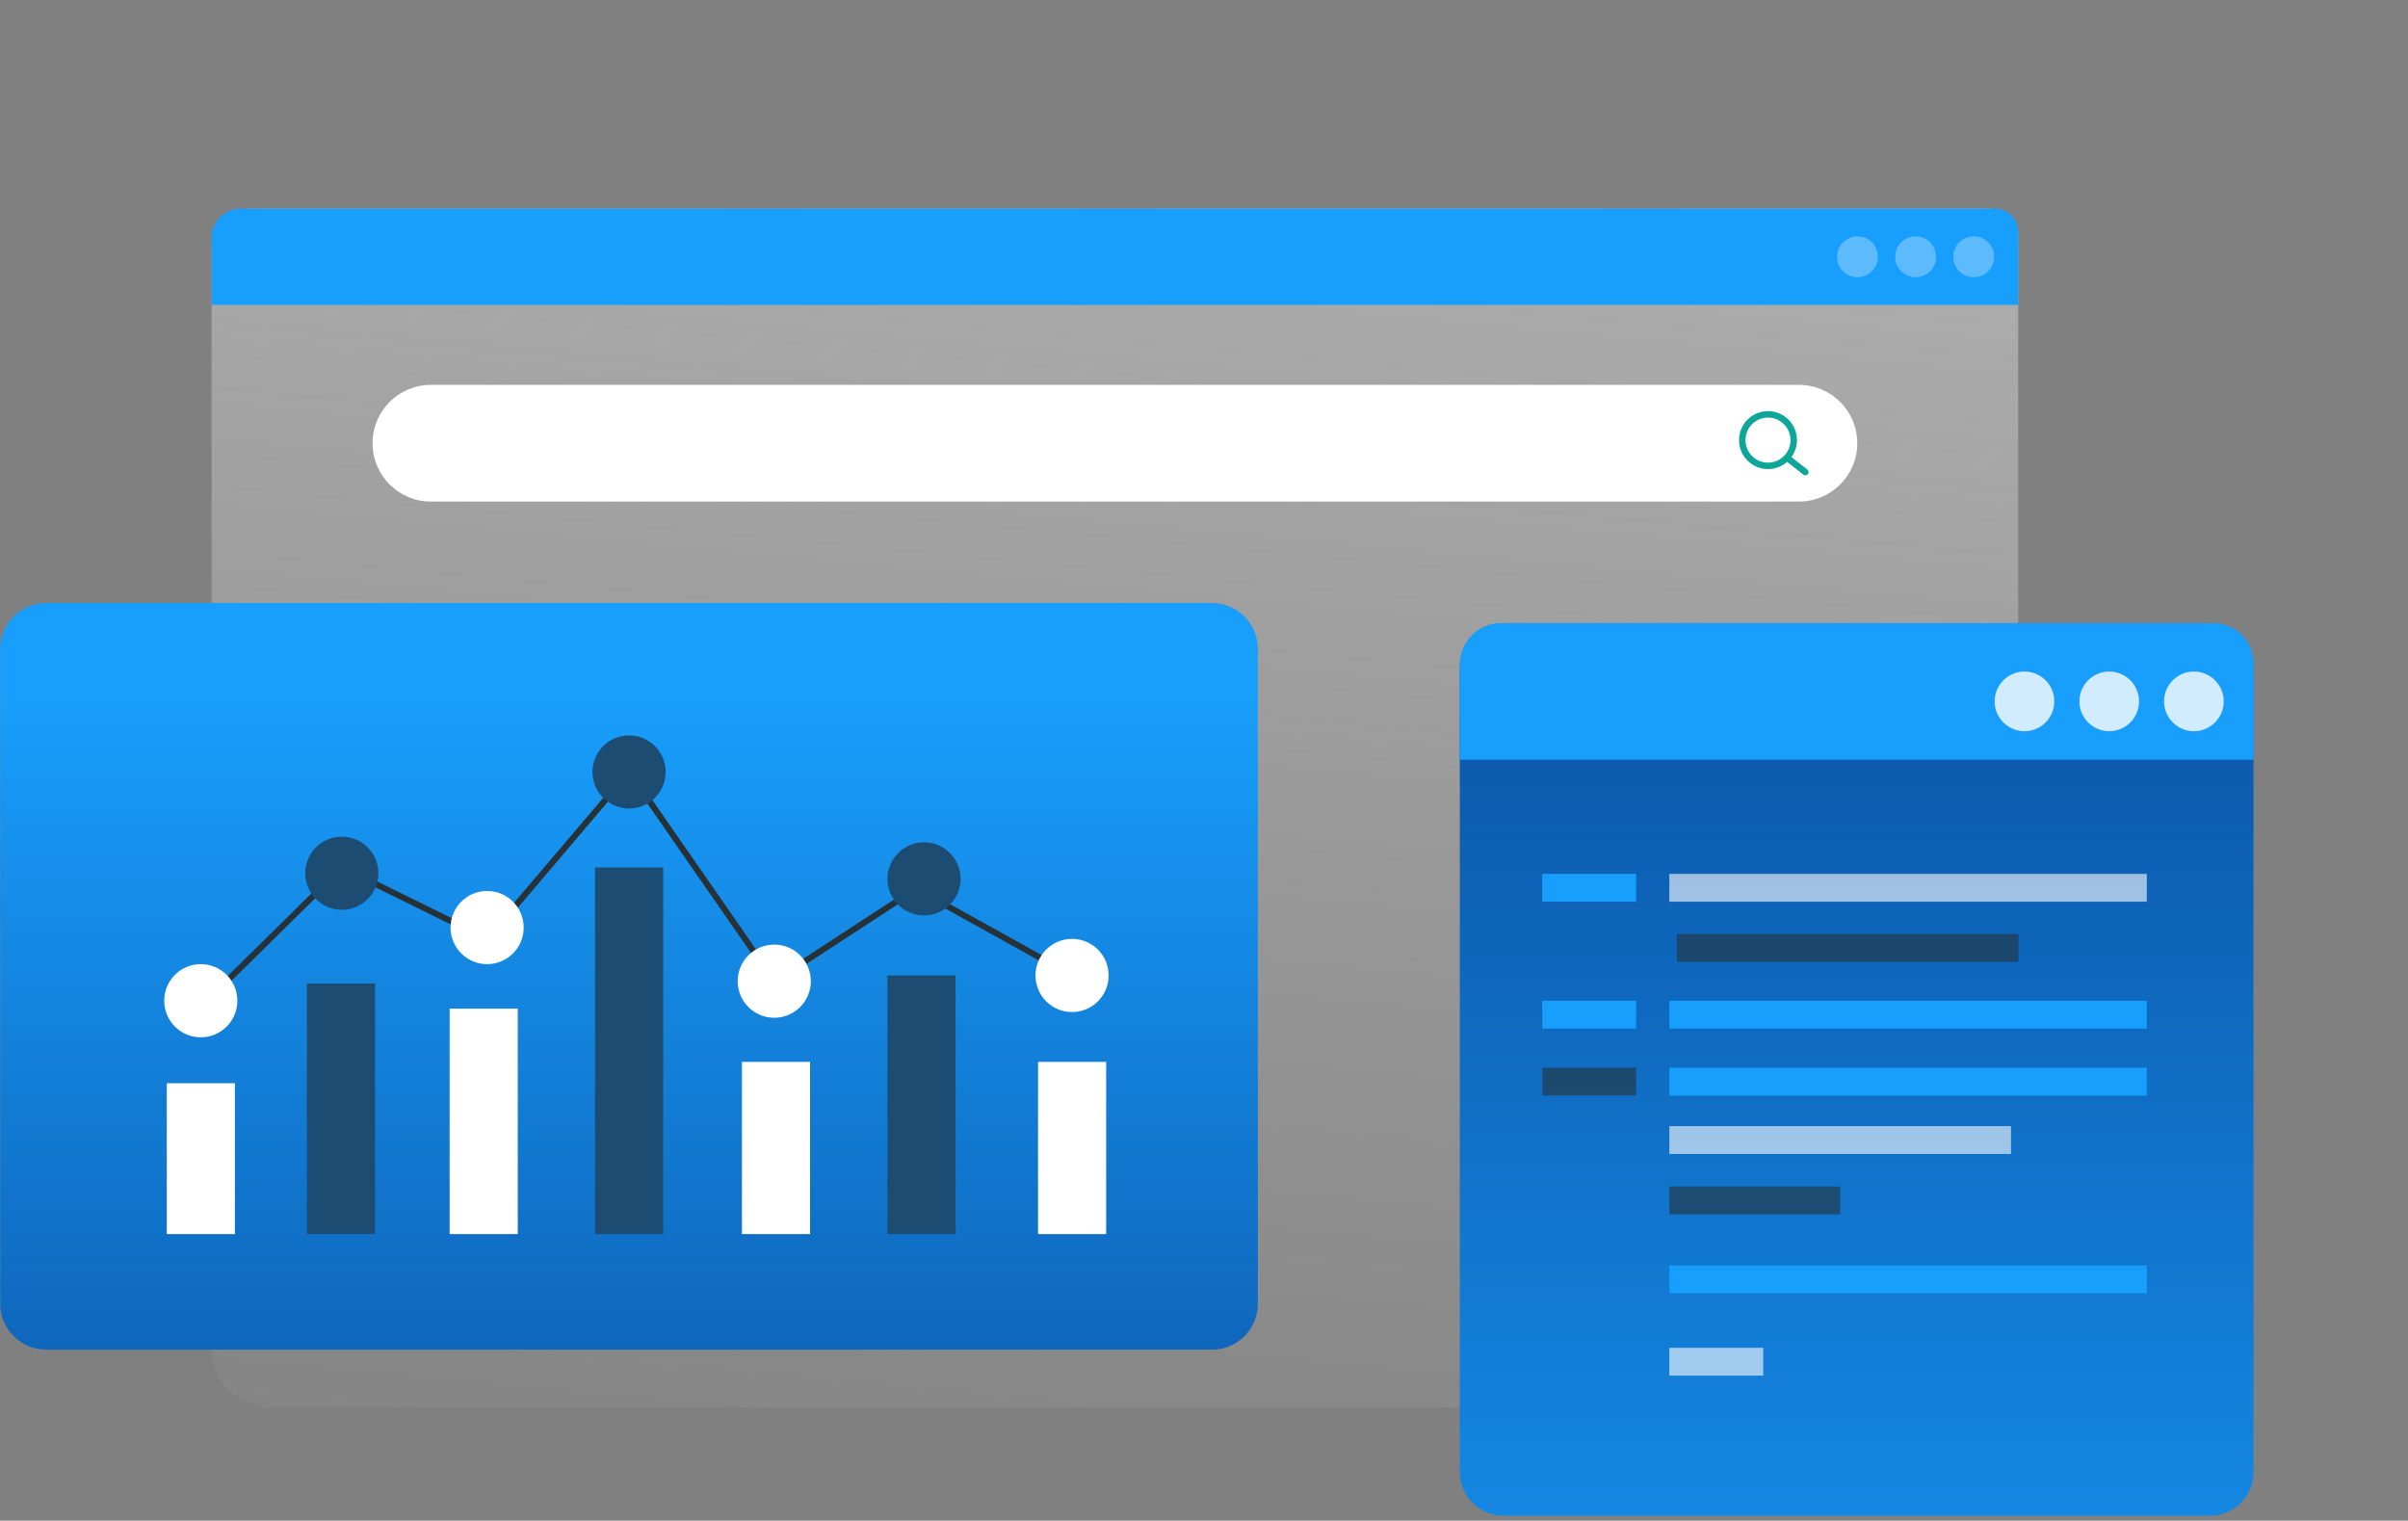 <?xml version="1.0" encoding="UTF-8"?>
<svg xmlns="http://www.w3.org/2000/svg" width="426" height="269" viewBox="0 0 426 269" fill="none">
  <rect x="0" y="0" width="426" height="269" fill="#808080" stroke="none"/>
  <g clip-path="url(#clip0_3470_1511)">
    <g clip-path="url(#clip1_3470_1511)">
      <path opacity="0.7" d="M37.431 43.468L37.431 238.725C37.431 244.424 42.051 249.045 48.985 249.003L354.373 249.003C355.293 249.045 357.037 247.29 357.037 245.133L357.037 42.146C357.037 39.26 354.69 36.912 351.804 36.912L43.985 36.912C40.37 36.912 37.431 39.852 37.431 43.468Z" fill="url(#paint0_linear_3470_1511)"></path>
      <path d="M42.569 36.912L352.946 36.912C355.208 36.912 357.047 38.752 357.047 41.015L357.047 53.936L37.431 53.936L37.431 42.051C37.431 39.217 39.736 36.912 42.569 36.912Z" fill="#189EFC"></path>
      <path opacity="0.3" d="M352.788 45.424C352.788 47.423 351.171 49.041 349.173 49.041C347.175 49.041 345.558 47.423 345.558 45.424C345.558 43.426 347.175 41.808 349.173 41.808C351.171 41.808 352.788 43.426 352.788 45.424Z" fill="white"></path>
      <path opacity="0.3" d="M342.513 45.424C342.513 47.423 340.895 49.041 338.897 49.041C336.9 49.041 335.282 47.423 335.282 45.424C335.282 43.426 336.9 41.808 338.897 41.808C340.895 41.808 342.513 43.426 342.513 45.424Z" fill="white"></path>
      <path opacity="0.3" d="M328.613 49.041C330.609 49.041 332.228 47.422 332.228 45.424C332.228 43.427 330.609 41.808 328.613 41.808C326.616 41.808 324.998 43.427 324.998 45.424C324.998 47.422 326.616 49.041 328.613 49.041Z" fill="white"></path>
      <path d="M318.253 88.724L76.226 88.724C70.528 88.724 65.909 84.103 65.909 78.403C65.909 72.704 70.528 68.083 76.226 68.083L318.253 68.083C323.951 68.083 328.57 72.704 328.57 78.403C328.57 84.103 323.951 88.724 318.253 88.724Z" fill="white"></path>
      <path d="M317.333 77.856C317.333 78.808 317.037 79.696 316.54 80.425C315.715 81.62 314.341 82.413 312.777 82.413C310.261 82.413 308.221 80.373 308.221 77.856C308.221 75.339 310.261 73.299 312.777 73.299C315.293 73.299 317.333 75.339 317.333 77.856Z" stroke="#0EA698" stroke-width="1.145" stroke-miterlimit="10"></path>
      <path d="M319.384 83.512L316.287 81.08" stroke="#0EA698" stroke-width="1.145" stroke-linecap="round" stroke-linejoin="round"></path>
    </g>
    <path d="M214.41 106.673L8.165 106.673C3.681 106.673 0.046 110.309 0.046 114.794L0.046 230.636C0.046 235.121 3.681 238.757 8.165 238.757L214.41 238.757C218.894 238.757 222.529 235.121 222.529 230.636L222.529 114.794C222.529 110.309 218.894 106.673 214.41 106.673Z" fill="url(#paint1_linear_3470_1511)"></path>
    <path d="M33.495 180.049C34.468 179.175 60.511 153.461 60.511 153.461L86.198 166.11L111.309 136.563L136.995 173.576L162.046 157.234" stroke="#263238" stroke-width="1.076" stroke-miterlimit="10"></path>
    <path d="M41.554 191.622L29.505 191.622L29.505 218.308L41.554 218.308L41.554 191.622Z" fill="white"></path>
    <path d="M66.349 173.985L54.299 173.985L54.299 218.304L66.349 218.304L66.349 173.985Z" fill="#1D4C73"></path>
    <path d="M91.595 178.431L79.546 178.431L79.546 218.303L91.595 218.303L91.595 178.431Z" fill="white"></path>
    <path d="M117.322 153.455L105.272 153.455L105.272 218.306L117.322 218.306L117.322 153.455Z" fill="#1D4C73"></path>
    <path d="M143.306 187.844L131.256 187.844L131.256 218.303L143.306 218.303L143.306 187.844Z" fill="white"></path>
    <path d="M41.992 177.026C41.992 180.6 39.094 183.499 35.52 183.499C31.948 183.499 29.049 180.6 29.049 177.026C29.049 173.451 31.948 170.552 35.52 170.552C39.094 170.552 41.992 173.451 41.992 177.026Z" fill="white"></path>
    <path d="M66.942 154.473C66.942 158.047 64.044 160.946 60.471 160.946C56.898 160.946 54 158.047 54 154.473C54 150.899 56.898 148 60.471 148C64.044 148 66.942 150.899 66.942 154.473Z" fill="#1D4C73"></path>
    <path d="M92.648 164.081C92.648 167.656 89.75 170.555 86.177 170.555C82.604 170.555 79.706 167.656 79.706 164.081C79.706 160.507 82.604 157.608 86.177 157.608C89.75 157.608 92.648 160.507 92.648 164.081Z" fill="white"></path>
    <path d="M117.759 136.559C117.759 140.133 114.861 143.032 111.288 143.032C107.715 143.032 104.816 140.133 104.816 136.559C104.816 132.985 107.715 130.086 111.288 130.086C114.861 130.086 117.759 132.985 117.759 136.559Z" fill="#1D4C73"></path>
    <path d="M143.446 173.568C143.446 177.143 140.548 180.042 136.975 180.042C133.402 180.042 130.504 177.143 130.504 173.568C130.504 169.994 133.402 167.095 136.975 167.095C140.548 167.095 143.446 169.994 143.446 173.568Z" fill="white"></path>
    <path d="M169.053 172.557L157.003 172.557L157.003 218.306L169.053 218.306L169.053 172.557Z" fill="#1D4C73"></path>
    <path d="M195.692 187.844L183.643 187.844L183.643 218.303L195.692 218.303L195.692 187.844Z" fill="white"></path>
    <path d="M162.025 157.206L189.657 172.555" stroke="#263238" stroke-width="1.076" stroke-miterlimit="10"></path>
    <path d="M169.942 155.473C169.942 159.047 167.044 161.946 163.471 161.946C159.898 161.946 157 159.047 157 155.473C157 151.899 159.898 149 163.471 149C167.044 149 169.942 151.899 169.942 155.473Z" fill="#1D4C73"></path>
    <path d="M189.657 179.031C193.231 179.031 196.128 176.132 196.128 172.557C196.128 168.982 193.231 166.084 189.657 166.084C186.083 166.084 183.186 168.982 183.186 172.557C183.186 176.132 186.083 179.031 189.657 179.031Z" fill="white"></path>
    <path d="M390.971 110.242L265.956 110.242C261.708 110.242 258.264 113.687 258.264 117.936L258.264 260.417C258.264 264.667 261.708 268.111 265.956 268.111L390.971 268.111C395.219 268.111 398.663 264.667 398.663 260.417L398.663 117.936C398.663 113.687 395.219 110.242 390.971 110.242Z" fill="#189EFC"></path>
    <path opacity="0.5" d="M390.971 110.242L265.956 110.242C261.708 110.242 258.264 113.687 258.264 117.936L258.264 260.417C258.264 264.667 261.708 268.111 265.956 268.111L390.971 268.111C395.219 268.111 398.663 264.667 398.663 260.417L398.663 117.936C398.663 113.687 395.219 110.242 390.971 110.242Z" fill="url(#paint2_linear_3470_1511)"></path>
    <path d="M265.472 110.242L391.593 110.242C395.501 110.242 398.678 113.42 398.678 117.329L398.678 134.399L258.279 134.399L258.279 117.454C258.279 113.482 261.502 110.242 265.488 110.242L265.472 110.242Z" fill="#189EFC"></path>
    <path opacity="0.8" d="M393.4 124.07C393.4 126.983 391.033 129.35 388.122 129.35C385.21 129.35 382.843 126.983 382.843 124.07C382.843 121.158 385.21 118.79 388.122 118.79C391.033 118.79 393.4 121.158 393.4 124.07Z" fill="white"></path>
    <path opacity="0.8" d="M378.422 124.07C378.422 126.983 376.055 129.35 373.144 129.35C370.232 129.35 367.865 126.983 367.865 124.07C367.865 121.158 370.232 118.79 373.144 118.79C376.055 118.79 378.422 121.158 378.422 124.07Z" fill="white"></path>
    <path opacity="0.8" d="M363.427 124.071C363.427 126.983 361.061 129.35 358.149 129.35C355.237 129.35 352.871 126.983 352.871 124.071C352.871 121.158 355.237 118.791 358.149 118.791C361.061 118.791 363.427 121.158 363.427 124.071Z" fill="white"></path>
    <path opacity="0.6" d="M379.791 154.585L295.321 154.585L295.321 159.507L379.791 159.507L379.791 154.585Z" fill="white"></path>
    <path opacity="0.6" d="M357.09 165.222L296.646 165.222L296.646 170.143L357.09 170.143L357.09 165.222Z" fill="#263238"></path>
    <path d="M289.452 154.585L272.838 154.585L272.838 159.507L289.452 159.507L289.452 154.585Z" fill="#189EFC"></path>
    <path d="M379.791 177.039L295.321 177.039L295.321 181.96L379.791 181.96L379.791 177.039Z" fill="#189EFC"></path>
    <path d="M289.452 177.039L272.838 177.039L272.838 181.96L289.452 181.96L289.452 177.039Z" fill="#189EFC"></path>
    <path d="M379.791 223.864L295.321 223.864L295.321 228.785L379.791 228.785L379.791 223.864Z" fill="#189EFC"></path>
    <path opacity="0.6" d="M311.935 238.424L295.321 238.424L295.321 243.346L311.935 243.346L311.935 238.424Z" fill="white"></path>
    <path d="M379.791 188.882L295.321 188.882L295.321 193.804L379.791 193.804L379.791 188.882Z" fill="#189EFC"></path>
    <path opacity="0.6" d="M289.452 188.882L272.838 188.882L272.838 193.804L289.452 193.804L289.452 188.882Z" fill="#263238"></path>
    <path opacity="0.6" d="M355.766 199.207L295.321 199.207L295.321 204.129L355.766 204.129L355.766 199.207Z" fill="white"></path>
    <path opacity="0.6" d="M325.544 209.891L295.321 209.891L295.321 214.813L325.544 214.813L325.544 209.891Z" fill="#263238"></path>
  </g>
  <defs>
    <linearGradient id="paint0_linear_3470_1511" x1="227.415" y1="-116.878" x2="189.201" y2="292.998" gradientUnits="userSpaceOnUse">
      <stop stop-color="#FFFDFD" stop-opacity="0.8"></stop>
      <stop offset="1" stop-color="white" stop-opacity="0"></stop>
    </linearGradient>
    <linearGradient id="paint1_linear_3470_1511" x1="111.288" y1="124" x2="111.288" y2="400" gradientUnits="userSpaceOnUse">
      <stop stop-color="#189EFC"></stop>
      <stop offset="1" stop-color="#011962"></stop>
    </linearGradient>
    <linearGradient id="paint2_linear_3470_1511" x1="310" y1="338" x2="310" y2="136" gradientUnits="userSpaceOnUse">
      <stop stop-color="#189EFC"></stop>
      <stop offset="1" stop-color="#011962"></stop>
    </linearGradient>
    <clipPath id="clip0_3470_1511">
      <rect width="426" height="268.111" fill="white"></rect>
    </clipPath>
    <clipPath id="clip1_3470_1511">
      <rect width="426" height="249.046" fill="white"></rect>
    </clipPath>
  </defs>
</svg>
